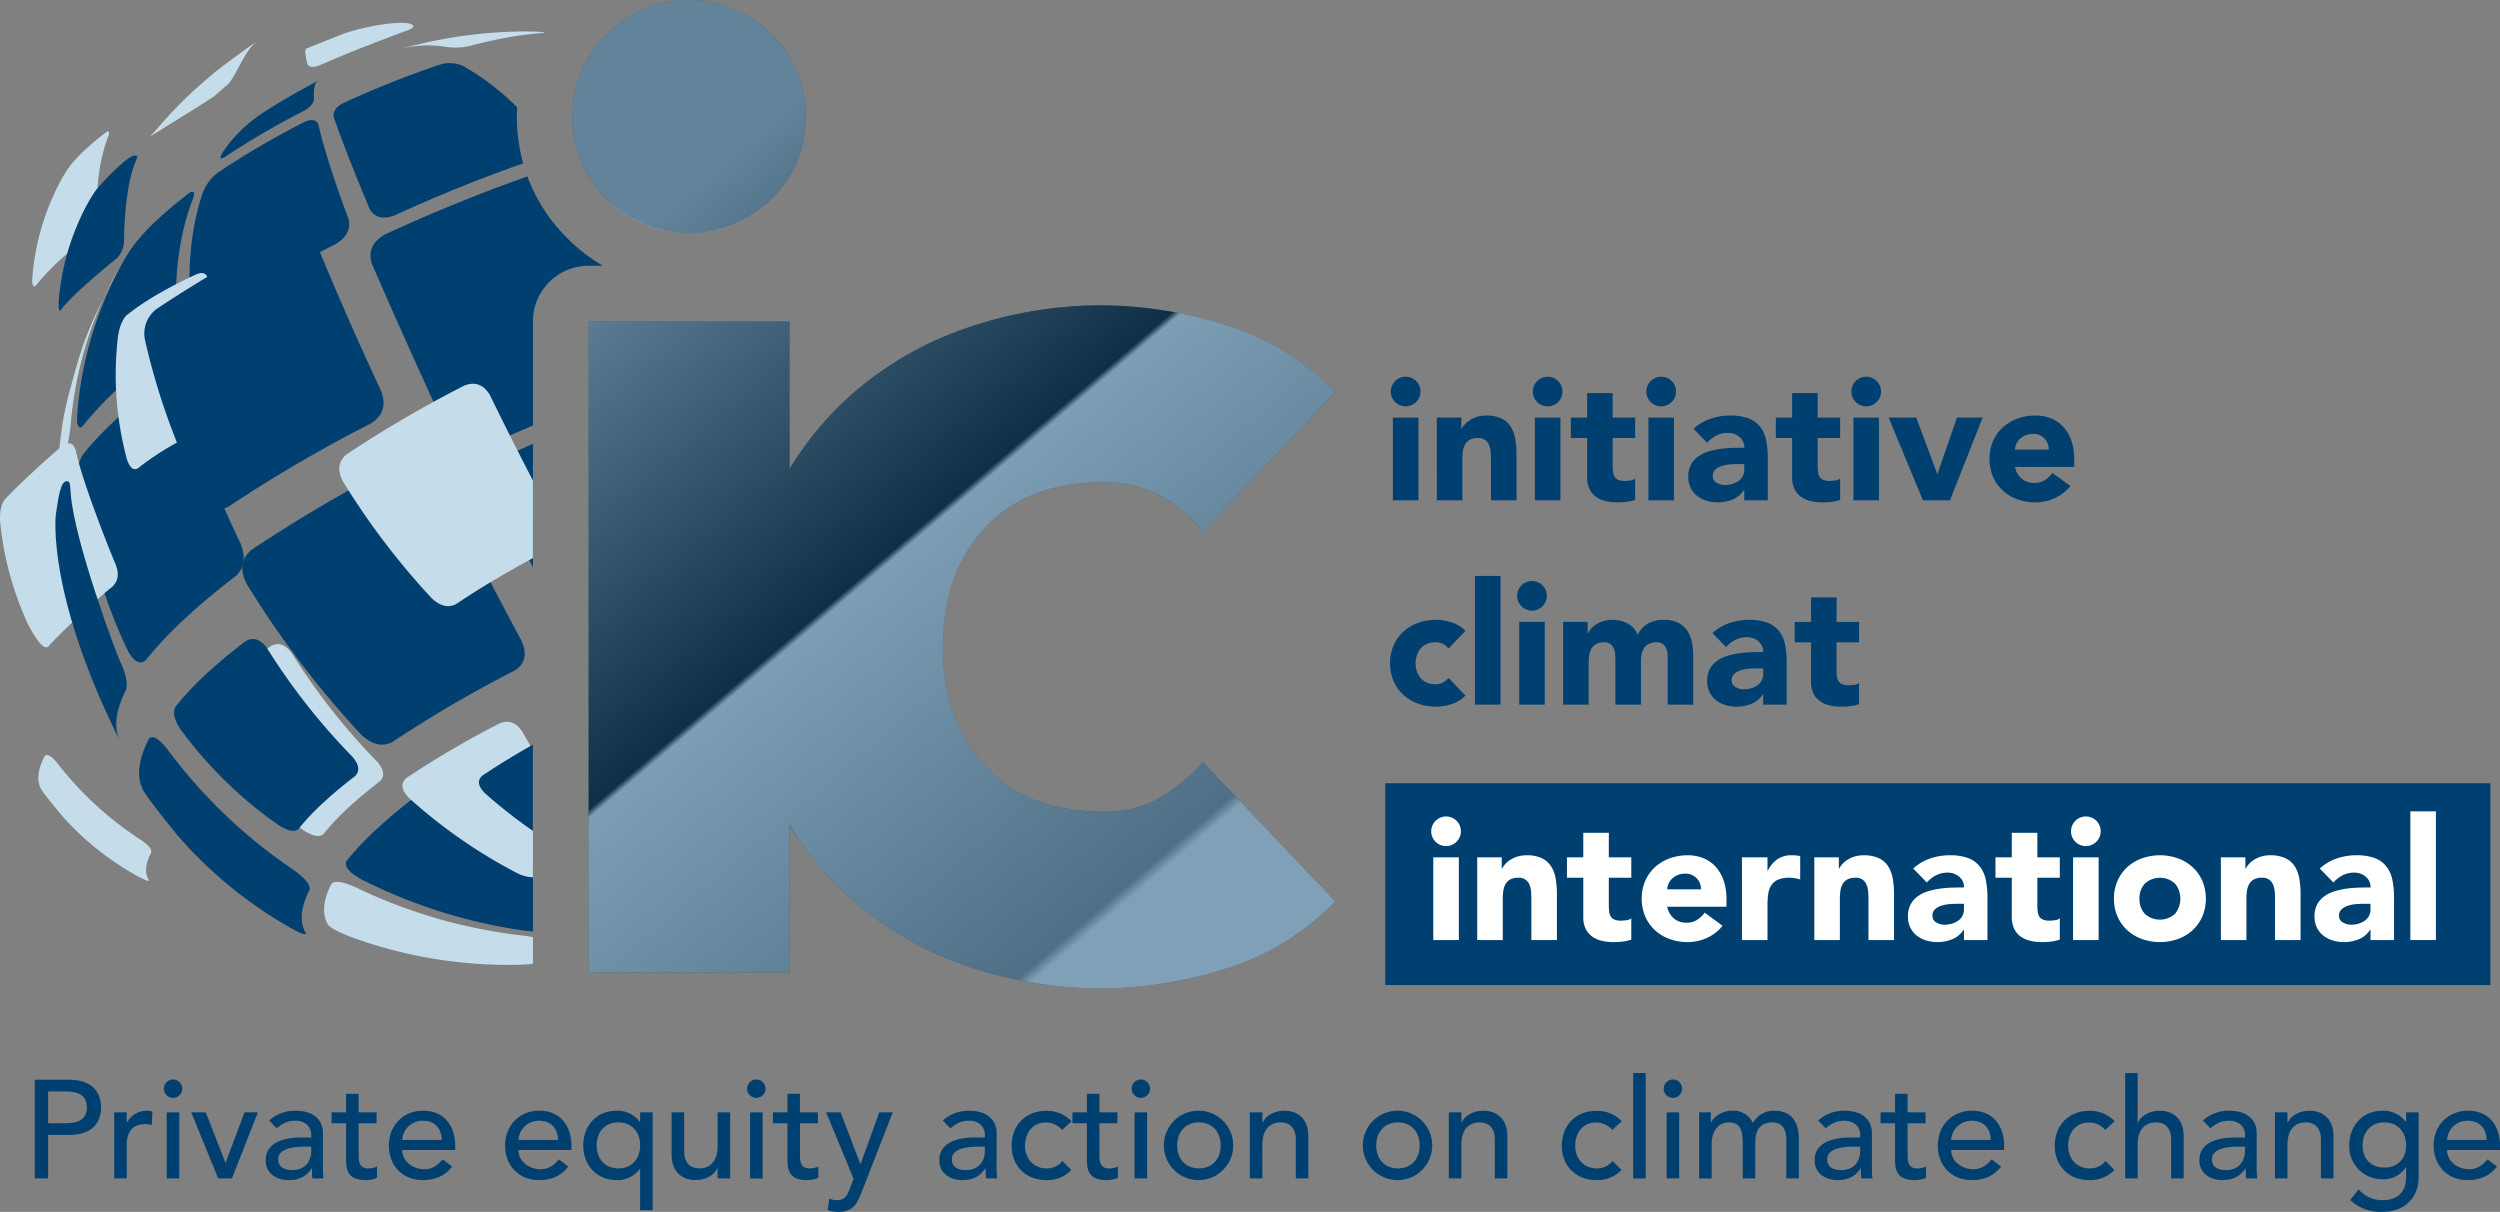<?xml version="1.0" encoding="UTF-8"?> <svg xmlns="http://www.w3.org/2000/svg" xmlns:xlink="http://www.w3.org/1999/xlink" width="305.629mm" height="148.153mm" viewBox="0 0 866.349 419.962"><rect x="0" y="0" width="866.349" height="419.962" fill="#808080" stroke="none"/><defs><style>.a{isolation:isolate;}.b,.d{fill:#c5dcea;}.c,.e{fill:#004070;}.c,.d,.g{mix-blend-mode:multiply;}.f{opacity:0.5;}.h{fill:url(#a);}.i{fill:url(#b);}.j{fill:#fff;}</style><linearGradient id="a" x1="250.903" y1="54.581" x2="621.224" y2="488.891" gradientUnits="userSpaceOnUse"><stop offset="0" stop-color="#c6c6c6"></stop><stop offset="0.248" stop-color="#1d1d1b"></stop><stop offset="0.252" stop-color="#fafafa"></stop><stop offset="0.495" stop-color="#9d9d9c"></stop><stop offset="0.502" stop-color="#fff"></stop></linearGradient><linearGradient id="b" x1="208.848" y1="90.44" x2="579.169" y2="524.75" xlink:href="#a"></linearGradient></defs><g class="a"><path class="b" d="M74.063,33.484c-3.64,2.469-21.909,13.693-22,13.763C60.032,38.2,63.667,34.073,74.61,24.89c7.13-5.6,15.21-11.122,15.21-11.122-5,3.274-6.944,10.651-10.614,15.258Z"></path><path class="c" d="M108.83,34.242c-.125,1.508-1.307,2.887-3.61,4.224A271.584,271.584,0,0,0,78.044,54.34c-.555.332-1.709,1.013-1.65.107a5.451,5.451,0,0,1,.828-1.73A47.165,47.165,0,0,1,89.153,40.464s4.742-3.722,21.161-12.547c-1.242.669-1.741,2.791-1.484,6.325"></path><path class="b" d="M141.926,8.167c2.47.747.847,1.682.284,1.953-.209.1-21.087,7.768-31.137,12.391-2.433.968-3.954.874-4.522-.273-.847-3.265-.991-5.119-.386-5.416.9-.415,7.414-2.978,12.956-5.145,4.327-1.693,17.6-4.681,22.8-3.51"></path><path class="c" d="M61.173,111.333a12.946,12.946,0,0,1-4.3,9.93c-5.532,4.219-10.624,8.443-15.186,12.633a121.6,121.6,0,0,0-13,13.707,3.026,3.026,0,0,1-.924.643c-.854-.726-1.173-1-.994-4.763A128.625,128.625,0,0,1,41.621,92.609,71.212,71.212,0,0,1,46.6,84.594a81.092,81.092,0,0,1,8.717-9.188c3.056-2.808,6.469-5.636,10.176-8.465.941-.622.941-.622,1.65-.375a4.157,4.157,0,0,1-.367,2.539c-4.588,11.953-6.517,26.268-5.6,42.228"></path><path class="d" d="M33.815,75.073A8.514,8.514,0,0,1,30.989,81.6c-3.632,2.77-6.98,5.545-9.978,8.3a79.863,79.863,0,0,0-8.543,9.008,2,2,0,0,1-.607.421c-.56-.477-.772-.654-.654-3.129A84.47,84.47,0,0,1,20.968,62.77,46.114,46.114,0,0,1,24.239,57.5a53.222,53.222,0,0,1,5.727-6.038c2.009-1.846,4.249-3.7,6.686-5.564.619-.407.619-.407,1.085-.246a2.745,2.745,0,0,1-.241,1.671c-3.014,7.854-4.284,17.259-3.681,27.746"></path><path class="c" d="M42.958,83.3a8.507,8.507,0,0,1-2.823,6.525C36.5,92.6,23.548,103.575,21,107.556c-.4.62-.772-.654-.654-3.129A84.525,84.525,0,0,1,30.111,71a46.459,46.459,0,0,1,3.27-5.266c1.487-1.878,10.809-12.076,13.5-11.848,2.726.23-3.36,1.688-3.922,29.418"></path><path class="d" d="M24.517,146.885c-.482,4.747-1.125,7.945-2.014,10.061a24.726,24.726,0,0,0-3.011,9.9l.209-3.515c1.749-16.212,1.816-16.844,4.021-26.4,4.106-14.853,4.441-16.07,8.358-25.643,2.721-5.9,6.578-13.675,9.683-19.389q-.907,1.591-1.786,3.2a132.812,132.812,0,0,0-15.46,51.788"></path><path class="e" d="M120.759,75.867c.844,3.487-.552,6.3-4.265,8.611a444.568,444.568,0,0,0-44.568,26.041c-3.29,1.789-5.2.91-5.832-2.7-1.256-15.713.222-29.707,4.278-41.279a15.945,15.945,0,0,1,5.208-6.8,297.849,297.849,0,0,1,29.867-17.452c2.633-1.147,4.184-.863,4.886.895,1.875,8.1,5.4,19.174,10.426,32.686"></path><path class="c" d="M83.332,188.279c1.923,4.8,1.425,8.385-1.573,11.3-6.131,4.674-11.775,9.362-16.83,14.007a134.782,134.782,0,0,0-14.417,15.193c-1.9,1.667-4.351.6-6.461-3.793-7.359-15.314-15.489-40.481-17.072-57.019-.27-4.664.128-8.25,1.859-10.52,7.511-9.836,23.353-22.8,29.056-27.148,3.07-1.867,5.028-.909,6.162,3.024C67.1,148.5,71.78,164.3,83.332,188.279"></path><path class="d" d="M76.972,139.3c.584,3.643-.332,6.062-2.877,7.621-5.009,2.285-9.678,4.661-13.929,7.1a95.967,95.967,0,0,0-12.44,8.307c-1.586.857-2.861-.34-3.9-3.665q-.667-2.607-1.227-5.261a111.345,111.345,0,0,1-1.661-37.138c.547-3.292,1.516-5.593,2.952-7.034A89.794,89.794,0,0,1,55.457,101.5c3.954-2.263,8.3-4.471,12.954-6.6,2.432-.814,3.643.164,3.815,3.078a156.759,156.759,0,0,0,3.557,36.035q.555,2.647,1.189,5.282"></path><path class="b" d="M40,195.367c1.363,3.4,1.01,5.942-1.115,8.007-4.347,3.314-19.5,17.358-22.153,20.7-1.35,1.181-3.7-1.5-6.924-7.516a110.79,110.79,0,0,1-9.762-35.6c-.192-3.308.242-5.746,1.318-7.461,2.47-3.11,16.56-16.163,20.6-19.246,2.178-1.323,3.565-.643,4.369,2.143C28.487,167.163,39.2,193.757,40,195.367"></path><path class="e" d="M41.485,228.868c2.185,4.612,2.9,7.972,2.172,10.27-3.914,7.613-4.369,13.919-1.556,18.692-26.268-52.163-22.753-79.478-22.753-79.478.771-4.915,1.457-12,4.034-11.6,1.145.178.851,2.042,1.173,4.881,1.489,16.681,15.78,55,16.93,57.237"></path><path class="c" d="M132.154,135.677c1.688,4.768.541,8.369-3.5,11a494.212,494.212,0,0,0-49.406,28.866c-3.82,1.964-6.927.855-9.5-3.391q-1.671-3.407-3.252-6.852a234.558,234.558,0,0,1-16.335-47.885,10.686,10.686,0,0,1,4.05-10.316,458.628,458.628,0,0,1,45.935-26.838c4.1-1.661,7.019-.769,8.921,2.722,5.561,13.677,12.225,29.061,19.9,45.8q1.584,3.447,3.188,6.895"></path><path class="b" d="M130.713,263.972c2.411,2.826,2.711,4.972.959,6.769-3.852,2.942-7.4,5.886-10.581,8.805a84.333,84.333,0,0,0-9.059,9.553c-1.372,1.122-3.59.683-6.786-1.329a145.02,145.02,0,0,1-34.124-33.328c-2.17-3.317-2.706-5.88-1.642-7.836a105.218,105.218,0,0,1,11.173-11.778c3.921-3.6,8.3-7.227,13.051-10.852,2.67-1.54,5.111-.755,7.449,2.408a222.982,222.982,0,0,0,29.56,37.588"></path><path class="e" d="M122.082,262.2c2.411,2.826,2.711,4.972.959,6.769-3.852,2.941-7.4,5.885-10.581,8.805a84.789,84.789,0,0,0-9.059,9.552c-1.372,1.123-3.59.683-6.783-1.329a144.906,144.906,0,0,1-34.124-33.328c-2.17-3.316-2.708-5.88-1.642-7.836a105.166,105.166,0,0,1,11.17-11.778c3.922-3.6,8.3-7.227,13.051-10.851,2.673-1.541,5.111-.756,7.452,2.408A222.855,222.855,0,0,0,122.082,262.2"></path><path class="e" d="M101.959,301.633c3.978,2.887,5.663,5.046,5.3,6.8-3.188,6.193-3.52,11.309-1.165,15.161-.694.252-1.042.38-5.687-2.191a150.028,150.028,0,0,1-38.823-31.823c-3.265-4.077-9.118-11.224-11.435-14.83-3.009-4.682-2.492-11.058,1.435-18.7,1.243-1.425,3.327-.268,6.376,3.546a179.561,179.561,0,0,0,44,42.03"></path><path class="b" d="M48.9,291.108c2.639,1.843,3.756,3.22,3.515,4.342-2.114,3.954-2.336,7.219-.772,9.678-.461.161-.691.244-3.771-1.4a98.766,98.766,0,0,1-25.748-20.313c-2.168-2.6-5.076-6.056-7.094-8.762-.15-.212-.348-.493-.493-.7-1.923-3.03-1.65-7.059.954-11.934.825-.911,2.207-.172,4.227,2.263A117.339,117.339,0,0,0,48.9,291.108"></path><path class="c" d="M180.752,222.114c1.955,4.525,1.232,7.846-2.2,10.153a425.359,425.359,0,0,0-42.651,24.92c-3.461,1.72-6.967.873-10.725-2.585a327.964,327.964,0,0,1-39.7-52.273c-2.443-4.88-1.908-8.732,1.634-11.773A525.534,525.534,0,0,1,139.7,159.829c4.773-1.827,8.47-.453,11.309,4.2,9.831,20.168,19.925,39.838,29.745,58.085"></path><path class="d" d="M184.577,10.929a28.087,28.087,0,0,1,4.184.321c-.136.048-.319.118-.455.171a113.046,113.046,0,0,0-15,2.063c-3.519.7-7.155,1.549-10.87,2.532a22.366,22.366,0,0,1-7.811.238,37.913,37.913,0,0,0-16.292.836l2.172-.6c6.448-1.624,6.834-1.72,10.568-2.467a164.987,164.987,0,0,1,25.67-3.03l2.861-.086q2.487-.043,4.969.022"></path><path class="e" d="M184.685,299.776a213.768,213.768,0,0,1-31.055-21.722c-3.861-2.839-6.968-3.444-9.772-1.891-4.664,3.558-8.961,7.12-12.807,10.656a102.217,102.217,0,0,0-10.97,11.562c-.844,1.864.812,3.926,5.055,6.3a180.656,180.656,0,0,0,56.808,17.845c1.025.114,1.932.19,2.741.237Z"></path><path class="d" d="M184.685,259.965c-1.193-2.076-2.394-4.177-3.609-6.33-2.151-3.174-4.656-4.179-7.659-3.075a324.018,324.018,0,0,0-32.611,19.051c-2.086,1.881-1.762,4.168.994,6.981a178.343,178.343,0,0,0,37.6,26.075,12.586,12.586,0,0,0,5.283,1.353Z"></path><path class="c" d="M184.685,153.778q-4.866,2.132-9.7,4.342c-4.13,2.464-5.3,5.984-3.576,10.757,4.433,9.386,8.877,18.677,13.277,27.77Z"></path><path class="c" d="M184.685,258.045c-6.193,3.483-12.094,7.091-17.546,10.752-1.8,1.626-1.522,3.6.859,6.032a173.163,173.163,0,0,0,16.687,13.108Z"></path><path class="c" d="M184.685,111.391a19.3,19.3,0,0,1,19.3-19.3H208.9a60.834,60.834,0,0,1-12.3-9.523,59.185,59.185,0,0,1-13.845-21.433c-16.374,5.8-33.018,12.587-49.3,20.072-4.414,2.523-5.922,5.853-4.6,10.179,6.6,15.231,14.3,32.461,22.941,51.3q1.78,3.882,3.576,7.768c2.866,4.9,6.777,6.424,11.955,4.664q8.624-3.966,17.354-7.671Z"></path><path class="e" d="M179.115,40.379c0-1.076.031-2.144.085-3.206A88.471,88.471,0,0,0,160.383,22.8a11.5,11.5,0,0,0-7.94-.413A336.749,336.749,0,0,0,119.012,35.7c-2.63,1.412-3.7,2.968-3.353,4.9,2.668,7.72,6.857,18.467,12.386,31.732,1.744,3.054,4.586,3.812,8.687,2.32,14.722-6.769,29.789-12.879,44.57-18.035A60.521,60.521,0,0,1,179.115,40.379Z"></path><path class="d" d="M184.685,166.529c-4.989-9.6-10-19.548-14.935-29.662-2.21-3.622-5.087-4.691-8.8-3.271a409.305,409.305,0,0,0-40.931,23.918c-2.756,2.365-3.174,5.366-1.272,9.164a255.437,255.437,0,0,0,30.9,40.685c2.925,2.692,5.655,3.351,8.35,2.011,8.168-5.485,17.19-10.862,26.689-15.969Z"></path><path class="d" d="M184.685,324.751c-.962-.182-2.206-.374-3.834-.58a179.424,179.424,0,0,1-57.577-16.677c-4.562-2.025-7.235-2.417-8.408-1.232-3.014,5.866-3.33,10.714-1.1,14.357,1.031,1.1,3.774,2.508,8.149,4.185a158.509,158.509,0,0,0,58.139,9.52c2.106-.08,3.577-.195,4.632-.323Z"></path><path class="e" d="M198.414,40.379A38.894,38.894,0,0,1,210.25,11.836a40.336,40.336,0,0,1,57.087,0,38.9,38.9,0,0,1,11.836,28.543,38.9,38.9,0,0,1-11.836,28.544,40.336,40.336,0,0,1-57.087,0A38.9,38.9,0,0,1,198.414,40.379Zm5.57,71.012H273.6V336.959H203.984Z"></path><path class="e" d="M416.8,184.259a39.125,39.125,0,0,0-14.388-12.3,42.315,42.315,0,0,0-19.958-4.873q-26.454,0-41.074,15.78t-14.622,41.309q0,25.529,14.622,41.306t41.074,15.781q11.6,0,19.958-5.1A60.892,60.892,0,0,0,416.8,264.091l45.948,48.269A88.78,88.78,0,0,1,424.458,335.8a144.058,144.058,0,0,1-42,6.731,142.143,142.143,0,0,1-48.965-8.356,117.742,117.742,0,0,1-39.916-23.9,112.028,112.028,0,0,1-26.687-37.361q-9.747-21.81-9.747-48.733t9.747-48.735a112.2,112.2,0,0,1,26.687-37.363,117.883,117.883,0,0,1,39.916-23.9,142.165,142.165,0,0,1,48.965-8.354,144.056,144.056,0,0,1,42,6.73,88.847,88.847,0,0,1,38.291,23.438Z"></path><path class="e" d="M12.041,374.179H24.067c8.741,0,10.963,5.264,10.963,9.562S32.808,393.3,24.067,393.3H16.678v15.067H12.041Zm4.637,15.068h6.085c3.67,0,7.34-.87,7.34-5.506s-3.67-5.506-7.34-5.506H16.678Z"></path><path class="e" d="M39.569,385.479h4.346v3.526h.1a7.734,7.734,0,0,1,6.857-4.105,6.237,6.237,0,0,1,1.932.29l-.193,4.684a8.5,8.5,0,0,0-2.125-.338c-4.25,0-6.568,2.318-6.568,7.341v11.494H39.569Z"></path><path class="e" d="M59.948,374.082a3.188,3.188,0,1,1-3.187,3.188A3.217,3.217,0,0,1,59.948,374.082Zm-2.173,11.4h4.346v22.892H57.775Z"></path><path class="e" d="M66.274,385.479H71.3l6.858,17.532,6.568-17.532h4.636l-8.982,22.892H75.6Z"></path><path class="e" d="M93.27,388.28a13.507,13.507,0,0,1,9.079-3.38c6.762,0,9.562,3.67,9.562,7.63v11.688a35.234,35.234,0,0,0,.194,4.153h-3.864q-.144-1.738-.145-3.477H108c-1.932,2.946-4.54,4.056-8.017,4.056-4.25,0-7.92-2.414-7.92-6.857,0-5.892,5.65-7.92,12.6-7.92h3.188v-.966c0-2.366-1.738-4.83-5.457-4.83-3.333,0-4.927,1.4-6.52,2.608Zm12.267,9.08c-4.105,0-9.128.724-9.128,4.395,0,2.607,1.932,3.719,4.926,3.719,4.829,0,6.52-3.575,6.52-6.665V397.36Z"></path><path class="e" d="M130.505,389.247h-6.23V399.63c0,2.559,0,5.264,3.284,5.264a6.176,6.176,0,0,0,3.091-.676v3.96a9.88,9.88,0,0,1-3.912.772c-6.713,0-6.81-4.1-6.81-7.775V389.247h-5.022v-3.768h5.022v-6.422h4.347v6.422h6.23Z"></path><path class="e" d="M139.39,398.52c0,4.007,3.719,6.664,7.727,6.664,2.656,0,4.588-1.353,6.278-3.429l3.284,2.511c-2.415,3.139-5.747,4.684-10.142,4.684-7.244,0-11.783-5.215-11.783-12.024,0-6.859,4.974-12.026,11.832-12.026,8.065,0,11.156,6.182,11.156,12.074v1.546Zm13.716-3.478c-.1-3.815-2.222-6.665-6.617-6.665a7.063,7.063,0,0,0-7.1,6.665Z"></path><path class="e" d="M179.667,398.52c0,4.007,3.719,6.664,7.727,6.664,2.656,0,4.588-1.353,6.278-3.429l3.284,2.511c-2.415,3.139-5.747,4.684-10.142,4.684-7.244,0-11.783-5.215-11.783-12.024,0-6.859,4.974-12.026,11.832-12.026,8.065,0,11.156,6.182,11.156,12.074v1.546Zm13.716-3.478c-.1-3.815-2.222-6.665-6.617-6.665a7.063,7.063,0,0,0-7.1,6.665Z"></path><path class="e" d="M226.174,419.382h-4.347v-14.3h-.1a9.577,9.577,0,0,1-7.968,3.863c-7.051,0-11.639-5.167-11.639-12.024,0-6.762,4.54-12.026,11.639-12.026a9.774,9.774,0,0,1,7.968,3.864h.1v-3.285h4.347ZM206.76,396.926c0,4.636,2.9,7.968,7.533,7.968s7.534-3.332,7.534-7.968-2.9-7.969-7.534-7.969S206.76,392.289,206.76,396.926Z"></path><path class="e" d="M253.024,408.371h-4.346v-3.525h-.1c-1.11,2.415-4.008,4.1-7.534,4.1-4.443,0-8.306-2.655-8.306-8.741v-14.73h4.346V399c0,4.3,2.463,5.892,5.216,5.892,3.622,0,6.375-2.318,6.375-7.63V385.479h4.346Z"></path><path class="e" d="M262.1,374.082a3.188,3.188,0,1,1-3.187,3.188A3.216,3.216,0,0,1,262.1,374.082Zm-2.173,11.4h4.347v22.892h-4.347Z"></path><path class="e" d="M283.448,389.247h-6.23V399.63c0,2.559,0,5.264,3.284,5.264a6.176,6.176,0,0,0,3.091-.676v3.96a9.874,9.874,0,0,1-3.912.772c-6.712,0-6.809-4.1-6.809-7.775V389.247h-5.023v-3.768h5.023v-6.422h4.346v6.422h6.23Z"></path><path class="e" d="M286.3,385.479h5.022l6.81,17.87h.1l6.472-17.87h4.685L298.515,413.3c-1.545,3.96-3.043,6.665-7.824,6.665a10.484,10.484,0,0,1-3.863-.628l.531-3.96a6.988,6.988,0,0,0,2.608.531c2.753,0,3.574-1.5,4.443-3.767l1.4-3.622Z"></path><path class="e" d="M326.719,388.28a13.5,13.5,0,0,1,9.079-3.38c6.76,0,9.562,3.67,9.562,7.63v11.688a35.253,35.253,0,0,0,.193,4.153h-3.864q-.144-1.738-.144-3.477h-.1c-1.932,2.946-4.54,4.056-8.017,4.056-4.25,0-7.92-2.414-7.92-6.857,0-5.892,5.65-7.92,12.6-7.92H341.3v-.966c0-2.366-1.74-4.83-5.458-4.83-3.333,0-4.926,1.4-6.52,2.608Zm12.266,9.08c-4.105,0-9.128.724-9.128,4.395,0,2.607,1.932,3.719,4.926,3.719,4.83,0,6.521-3.575,6.521-6.665V397.36Z"></path><path class="e" d="M368.057,391.564a7.275,7.275,0,0,0-5.7-2.559c-4.732,0-7.147,3.815-7.147,8.113s2.9,7.776,7.388,7.776a6.789,6.789,0,0,0,5.554-2.56l3.091,3.091a11.265,11.265,0,0,1-8.692,3.525c-7.051,0-11.978-4.877-11.978-11.928s4.83-12.074,11.978-12.074a11.734,11.734,0,0,1,8.789,3.622Z"></path><path class="e" d="M387.23,389.247H381V399.63c0,2.559,0,5.264,3.284,5.264a6.171,6.171,0,0,0,3.091-.676v3.96a9.872,9.872,0,0,1-3.911.772c-6.713,0-6.81-4.1-6.81-7.775V389.247h-5.022v-3.768h5.022v-6.422H381v6.422h6.23Z"></path><path class="e" d="M395.343,374.082a3.188,3.188,0,1,1-3.188,3.188A3.215,3.215,0,0,1,395.343,374.082Zm-2.173,11.4h4.346v22.892H393.17Z"></path><path class="e" d="M415.481,384.9a12.026,12.026,0,1,1-12.171,12.026A12.028,12.028,0,0,1,415.481,384.9Zm0,19.994c4.636,0,7.533-3.332,7.533-7.968s-2.9-7.969-7.533-7.969-7.534,3.332-7.534,7.969S410.845,404.894,415.481,404.894Z"></path><path class="e" d="M433.108,385.479h4.347v3.526h.1c1.111-2.414,4.008-4.105,7.534-4.105,4.443,0,8.306,2.657,8.306,8.742v14.729h-4.346V394.849c0-4.3-2.463-5.892-5.216-5.892-3.622,0-6.374,2.318-6.374,7.63v11.784h-4.347Z"></path><path class="e" d="M484.445,384.9a12.026,12.026,0,1,1-12.171,12.026A12.028,12.028,0,0,1,484.445,384.9Zm0,19.994c4.636,0,7.533-3.332,7.533-7.968s-2.9-7.969-7.533-7.969-7.534,3.332-7.534,7.969S479.808,404.894,484.445,404.894Z"></path><path class="e" d="M502.072,385.479h4.347v3.526h.1c1.111-2.414,4.008-4.105,7.534-4.105,4.443,0,8.306,2.657,8.306,8.742v14.729h-4.346V394.849c0-4.3-2.463-5.892-5.216-5.892-3.622,0-6.374,2.318-6.374,7.63v11.784h-4.347Z"></path><path class="e" d="M558.721,391.564a7.279,7.279,0,0,0-5.7-2.559c-4.732,0-7.147,3.815-7.147,8.113s2.9,7.776,7.388,7.776a6.787,6.787,0,0,0,5.554-2.56l3.091,3.091a11.265,11.265,0,0,1-8.692,3.525c-7.051,0-11.978-4.877-11.978-11.928s4.83-12.074,11.978-12.074a11.734,11.734,0,0,1,8.789,3.622Z"></path><path class="e" d="M565.965,371.86h4.346v36.511h-4.346Z"></path><path class="e" d="M579.727,374.082a3.188,3.188,0,1,1-3.187,3.188A3.216,3.216,0,0,1,579.727,374.082Zm-2.173,11.4H581.9v22.892h-4.347Z"></path><path class="e" d="M588.806,385.479h4.057v3.575h.1c.434-1.353,3.235-4.154,7.341-4.154a7.425,7.425,0,0,1,7.147,4.25,8.272,8.272,0,0,1,7.244-4.25c7.051,0,8.693,5.023,8.693,10.142v13.329h-4.347v-12.75c0-3.476-.724-6.664-4.926-6.664s-5.844,2.85-5.844,6.906v12.508h-4.345V396.4c0-4.347-.628-7.438-4.83-7.438-3.139,0-5.94,2.366-5.94,7.534v11.88h-4.347Z"></path><path class="e" d="M630.049,388.28a13.5,13.5,0,0,1,9.079-3.38c6.76,0,9.562,3.67,9.562,7.63v11.688a35.253,35.253,0,0,0,.193,4.153h-3.864q-.144-1.738-.144-3.477h-.1c-1.932,2.946-4.54,4.056-8.016,4.056-4.25,0-7.921-2.414-7.921-6.857,0-5.892,5.65-7.92,12.605-7.92h3.188v-.966c0-2.366-1.74-4.83-5.458-4.83-3.332,0-4.926,1.4-6.52,2.608Zm12.266,9.08c-4.105,0-9.128.724-9.128,4.395,0,2.607,1.932,3.719,4.926,3.719,4.83,0,6.521-3.575,6.521-6.665V397.36Z"></path><path class="e" d="M667.283,389.247h-6.23V399.63c0,2.559,0,5.264,3.284,5.264a6.176,6.176,0,0,0,3.091-.676v3.96a9.874,9.874,0,0,1-3.912.772c-6.712,0-6.809-4.1-6.809-7.775V389.247h-5.023v-3.768h5.023v-6.422h4.346v6.422h6.23Z"></path><path class="e" d="M676.169,398.52c0,4.007,3.718,6.664,7.726,6.664,2.657,0,4.588-1.353,6.279-3.429l3.284,2.511c-2.415,3.139-5.747,4.684-10.142,4.684-7.244,0-11.784-5.215-11.784-12.024,0-6.859,4.975-12.026,11.832-12.026,8.065,0,11.156,6.182,11.156,12.074v1.546Zm13.715-3.478c-.1-3.815-2.222-6.665-6.617-6.665a7.063,7.063,0,0,0-7.1,6.665Z"></path><path class="e" d="M729.533,391.564a7.277,7.277,0,0,0-5.7-2.559c-4.733,0-7.148,3.815-7.148,8.113s2.9,7.776,7.389,7.776a6.79,6.79,0,0,0,5.554-2.56l3.091,3.091a11.267,11.267,0,0,1-8.693,3.525c-7.051,0-11.977-4.877-11.977-11.928s4.83-12.074,11.977-12.074a11.733,11.733,0,0,1,8.789,3.622Z"></path><path class="e" d="M736.439,371.86h4.347v17.145h.1c1.11-2.414,4.007-4.105,7.533-4.105,4.443,0,8.306,2.657,8.306,8.742v14.729h-4.346V394.849c0-4.3-2.463-5.892-5.216-5.892-3.622,0-6.374,2.318-6.374,7.63v11.784h-4.347Z"></path><path class="e" d="M763.387,388.28a13.508,13.508,0,0,1,9.08-3.38c6.76,0,9.562,3.67,9.562,7.63v11.688a35.489,35.489,0,0,0,.192,4.153h-3.863q-.144-1.738-.144-3.477h-.1c-1.932,2.946-4.54,4.056-8.017,4.056-4.25,0-7.921-2.414-7.921-6.857,0-5.892,5.651-7.92,12.606-7.92h3.187v-.966c0-2.366-1.739-4.83-5.458-4.83-3.332,0-4.925,1.4-6.519,2.608Zm12.267,9.08c-4.105,0-9.128.724-9.128,4.395,0,2.607,1.932,3.719,4.926,3.719,4.83,0,6.52-3.575,6.52-6.665V397.36Z"></path><path class="e" d="M788.355,385.479H792.7v3.526h.1c1.11-2.414,4.007-4.105,7.533-4.105,4.443,0,8.306,2.657,8.306,8.742v14.729h-4.346V394.849c0-4.3-2.463-5.892-5.216-5.892-3.622,0-6.374,2.318-6.374,7.63v11.784h-4.347Z"></path><path class="e" d="M838.146,408.178c0,6.906-5.022,11.784-12.508,11.784a15.459,15.459,0,0,1-11.2-4.106l2.946-3.669a10.662,10.662,0,0,0,8.162,3.718c6.471,0,8.258-4.056,8.258-7.921V404.6h-.145a9.015,9.015,0,0,1-7.92,4.057A11.372,11.372,0,0,1,814.1,396.926c0-6.762,4.54-12.026,11.639-12.026a9.773,9.773,0,0,1,7.968,3.864h.1v-3.285h4.346Zm-19.414-11.252c0,4.636,2.9,7.678,7.534,7.678s7.534-3.042,7.534-7.678-2.9-7.969-7.534-7.969S818.732,392.289,818.732,396.926Z"></path><path class="e" d="M848,398.52c0,4.007,3.719,6.664,7.726,6.664,2.657,0,4.588-1.353,6.279-3.429l3.284,2.511c-2.415,3.139-5.747,4.684-10.142,4.684-7.244,0-11.784-5.215-11.784-12.024,0-6.859,4.975-12.026,11.832-12.026,8.066,0,11.156,6.182,11.156,12.074v1.546Zm13.715-3.478c-.1-3.815-2.222-6.665-6.617-6.665a7.063,7.063,0,0,0-7.1,6.665Z"></path><path class="e" d="M481.985,135.684a5.135,5.135,0,1,1,1.5,3.629A4.943,4.943,0,0,1,481.985,135.684Zm.708,9.027h8.85v28.674h-8.85Z"></path><path class="e" d="M497.915,144.711h8.5V148.6h.118a7.163,7.163,0,0,1,1.18-1.652,8.635,8.635,0,0,1,1.829-1.475,10.508,10.508,0,0,1,2.419-1.062,10.132,10.132,0,0,1,2.95-.413,12.194,12.194,0,0,1,5.428,1.033,7.867,7.867,0,0,1,3.216,2.861,11.589,11.589,0,0,1,1.563,4.307,32.859,32.859,0,0,1,.413,5.369v15.812h-8.85V159.343q0-1.239-.088-2.566a8.135,8.135,0,0,0-.532-2.449,3.806,3.806,0,0,0-3.982-2.537,5.46,5.46,0,0,0-2.773.62,4.228,4.228,0,0,0-1.623,1.652,6.743,6.743,0,0,0-.737,2.33,20.087,20.087,0,0,0-.178,2.714v14.278h-8.849Z"></path><path class="e" d="M531.19,135.684a5.135,5.135,0,1,1,1.5,3.629A4.943,4.943,0,0,1,531.19,135.684Zm.708,9.027h8.85v28.674H531.9Z"></path><path class="e" d="M566.649,151.791h-7.788v9.558a17.721,17.721,0,0,0,.118,2.154,4.315,4.315,0,0,0,.531,1.681,2.684,2.684,0,0,0,1.268,1.092,5.622,5.622,0,0,0,2.272.383,15.343,15.343,0,0,0,1.858-.147,3.145,3.145,0,0,0,1.741-.679v7.375a13.4,13.4,0,0,1-3.068.708,28.316,28.316,0,0,1-3.127.177,17,17,0,0,1-4.13-.472,9.4,9.4,0,0,1-3.3-1.5,7.051,7.051,0,0,1-2.213-2.685,9.172,9.172,0,0,1-.8-4.012V151.791h-5.665v-7.08h5.665v-8.5h8.85v8.5h7.788Z"></path><path class="e" d="M570.543,135.684a5.135,5.135,0,1,1,1.5,3.629A4.943,4.943,0,0,1,570.543,135.684Zm.708,9.027H580.1v28.674h-8.849Z"></path><path class="e" d="M604.468,169.786h-.119a8.323,8.323,0,0,1-3.923,3.3,13.483,13.483,0,0,1-5.163,1,13.331,13.331,0,0,1-3.864-.56,9.736,9.736,0,0,1-3.274-1.682,8.08,8.08,0,0,1-2.242-2.773,8.446,8.446,0,0,1-.827-3.835,8.79,8.79,0,0,1,.915-4.189,8.182,8.182,0,0,1,2.478-2.832,12.323,12.323,0,0,1,3.569-1.74,26.193,26.193,0,0,1,4.16-.915,40.048,40.048,0,0,1,4.307-.354q2.154-.058,3.983-.059a4.6,4.6,0,0,0-1.682-3.746,6.065,6.065,0,0,0-3.982-1.387,8.654,8.654,0,0,0-3.983.915,10.893,10.893,0,0,0-3.216,2.507l-4.719-4.838a16.236,16.236,0,0,1,5.782-3.451A20.658,20.658,0,0,1,599.512,144a17.894,17.894,0,0,1,6.4.974,9.312,9.312,0,0,1,4.012,2.861,11.032,11.032,0,0,1,2.094,4.632,30.421,30.421,0,0,1,.59,6.342v14.573h-8.141Zm-2.183-8.968q-1,0-2.508.089a12.711,12.711,0,0,0-2.891.5,6.456,6.456,0,0,0-2.36,1.239,2.856,2.856,0,0,0-.973,2.3,2.531,2.531,0,0,0,1.357,2.36,5.666,5.666,0,0,0,2.832.767,8.887,8.887,0,0,0,2.507-.354,7.479,7.479,0,0,0,2.153-1,4.847,4.847,0,0,0,1.5-1.652,4.765,4.765,0,0,0,.561-2.36v-1.888Z"></path><path class="e" d="M637.684,151.791H629.9v9.558a17.721,17.721,0,0,0,.118,2.154,4.332,4.332,0,0,0,.531,1.681,2.684,2.684,0,0,0,1.268,1.092,5.625,5.625,0,0,0,2.272.383,15.328,15.328,0,0,0,1.858-.147,3.145,3.145,0,0,0,1.741-.679v7.375a13.386,13.386,0,0,1-3.068.708,28.3,28.3,0,0,1-3.127.177,17,17,0,0,1-4.13-.472,9.4,9.4,0,0,1-3.3-1.5,7.039,7.039,0,0,1-2.212-2.685,9.157,9.157,0,0,1-.8-4.012V151.791h-5.664v-7.08h5.664v-8.5h8.85v8.5h7.788Z"></path><path class="e" d="M641.578,135.684a5.135,5.135,0,1,1,1.5,3.629A4.943,4.943,0,0,1,641.578,135.684Zm.708,9.027h8.85v28.674h-8.85Z"></path><path class="e" d="M654.5,144.711h9.557l7.257,19.47h.118l6.727-19.47h8.908l-11.327,28.674h-9.382Z"></path><path class="e" d="M717.451,168.429a14.109,14.109,0,0,1-5.368,4.189,16.094,16.094,0,0,1-6.727,1.475,18.069,18.069,0,0,1-6.224-1.062,14.983,14.983,0,0,1-5.075-3.038,14.244,14.244,0,0,1-3.391-4.75,16.107,16.107,0,0,1,0-12.39,14.274,14.274,0,0,1,3.391-4.75,15.015,15.015,0,0,1,5.075-3.038A18.069,18.069,0,0,1,705.356,144a14.156,14.156,0,0,1,5.575,1.062,11.622,11.622,0,0,1,4.248,3.038,13.843,13.843,0,0,1,2.685,4.75,19.164,19.164,0,0,1,.944,6.195v2.773H698.276a7.009,7.009,0,0,0,2.3,4.042,6.51,6.51,0,0,0,4.366,1.5,6.65,6.65,0,0,0,3.688-.973,9.908,9.908,0,0,0,2.626-2.508ZM709.959,155.8a5.129,5.129,0,0,0-1.476-3.835,5.247,5.247,0,0,0-3.953-1.593,6.658,6.658,0,0,0-2.6.472,6.535,6.535,0,0,0-1.918,1.21,5.317,5.317,0,0,0-1.238,1.711,5.624,5.624,0,0,0-.5,2.035Z"></path><path class="e" d="M501.986,224.774a4.969,4.969,0,0,0-1.829-1.563,5.38,5.38,0,0,0-2.537-.62A6.768,6.768,0,0,0,492.4,224.6a8.349,8.349,0,0,0,0,10.5,6.767,6.767,0,0,0,5.222,2,4.763,4.763,0,0,0,2.537-.649,7.711,7.711,0,0,0,1.829-1.534l5.841,6.137a11.289,11.289,0,0,1-4.867,2.979,18.35,18.35,0,0,1-5.34.856,18.079,18.079,0,0,1-6.225-1.063,14.988,14.988,0,0,1-5.074-3.038,14.25,14.25,0,0,1-3.392-4.75,16.107,16.107,0,0,1,0-12.39,14.291,14.291,0,0,1,3.392-4.75,15.021,15.021,0,0,1,5.074-3.038,18.078,18.078,0,0,1,6.225-1.061,18.314,18.314,0,0,1,5.34.855,11.291,11.291,0,0,1,4.867,2.98Z"></path><path class="e" d="M511.131,199.581h8.849v44.605h-8.849Z"></path><path class="e" d="M525.762,206.484a5.135,5.135,0,1,1,1.5,3.629A4.946,4.946,0,0,1,525.762,206.484Zm.709,9.028h8.849v28.674h-8.849Z"></path><path class="e" d="M541.692,215.512h8.5v3.893h.118a7.163,7.163,0,0,1,1.18-1.652,8.635,8.635,0,0,1,1.829-1.475,10.508,10.508,0,0,1,2.419-1.062,10.1,10.1,0,0,1,2.95-.412,11.2,11.2,0,0,1,5.34,1.238,7.846,7.846,0,0,1,3.51,3.9,9.569,9.569,0,0,1,3.717-3.954,11.178,11.178,0,0,1,5.369-1.179,10.972,10.972,0,0,1,4.868.972,7.985,7.985,0,0,1,3.127,2.656,11.193,11.193,0,0,1,1.651,3.953,22.559,22.559,0,0,1,.5,4.867v16.934h-8.85v-16.7a6.65,6.65,0,0,0-.856-3.451,3.232,3.232,0,0,0-3.038-1.446,5.85,5.85,0,0,0-2.566.5,4.246,4.246,0,0,0-1.653,1.386,5.752,5.752,0,0,0-.884,2.065,11.271,11.271,0,0,0-.266,2.478v15.164H559.8V229.022q0-.765-.059-1.887a7.531,7.531,0,0,0-.413-2.124,4.056,4.056,0,0,0-1.151-1.712,3.4,3.4,0,0,0-2.33-.708,5.462,5.462,0,0,0-2.773.62,4.219,4.219,0,0,0-1.622,1.652,6.75,6.75,0,0,0-.737,2.33,19.926,19.926,0,0,0-.178,2.714v14.279h-8.85Z"></path><path class="e" d="M611.017,240.586H610.9a8.328,8.328,0,0,1-3.924,3.3,13.493,13.493,0,0,1-5.162,1,13.327,13.327,0,0,1-3.864-.561,9.736,9.736,0,0,1-3.274-1.682,8.1,8.1,0,0,1-2.243-2.773,8.462,8.462,0,0,1-.826-3.835,8.793,8.793,0,0,1,.915-4.189A8.182,8.182,0,0,1,595,229.022a12.272,12.272,0,0,1,3.569-1.74,26.1,26.1,0,0,1,4.159-.915,39.809,39.809,0,0,1,4.308-.353q2.154-.059,3.982-.06a4.6,4.6,0,0,0-1.681-3.746,6.068,6.068,0,0,0-3.983-1.387,8.664,8.664,0,0,0-3.982.914,10.917,10.917,0,0,0-3.216,2.508l-4.72-4.838a16.241,16.241,0,0,1,5.783-3.451,20.655,20.655,0,0,1,6.843-1.15,17.922,17.922,0,0,1,6.4.972,9.312,9.312,0,0,1,4.011,2.863,11.011,11.011,0,0,1,2.095,4.631,30.421,30.421,0,0,1,.59,6.342v14.574h-8.142Zm-2.182-8.968q-1.005,0-2.508.089a12.785,12.785,0,0,0-2.892.5,6.436,6.436,0,0,0-2.359,1.239,2.858,2.858,0,0,0-.974,2.3,2.528,2.528,0,0,0,1.358,2.36,5.663,5.663,0,0,0,2.832.767,8.887,8.887,0,0,0,2.507-.354,7.5,7.5,0,0,0,2.153-1,4.86,4.86,0,0,0,1.5-1.653,4.765,4.765,0,0,0,.56-2.36v-1.888Z"></path><path class="e" d="M644.234,222.591h-7.788v9.558a17.721,17.721,0,0,0,.118,2.154,4.309,4.309,0,0,0,.531,1.681,2.684,2.684,0,0,0,1.268,1.092,5.622,5.622,0,0,0,2.272.383,15.343,15.343,0,0,0,1.858-.147,3.152,3.152,0,0,0,1.741-.678v7.375a13.4,13.4,0,0,1-3.068.707,28.32,28.32,0,0,1-3.127.178,17.043,17.043,0,0,1-4.13-.473,9.4,9.4,0,0,1-3.3-1.5,7.051,7.051,0,0,1-2.213-2.685,9.17,9.17,0,0,1-.8-4.011v-13.63h-5.665v-7.079H627.6v-8.5h8.85v8.5h7.788Z"></path><g class="f"><g class="g"><path class="h" d="M238.793,80.759a38.9,38.9,0,0,0,28.544-11.836,38.9,38.9,0,0,0,11.836-28.544,38.9,38.9,0,0,0-11.836-28.543,40.336,40.336,0,0,0-57.087,0,38.894,38.894,0,0,0-11.836,28.543A38.9,38.9,0,0,0,210.25,68.923,38.9,38.9,0,0,0,238.793,80.759Z"></path><path class="i" d="M402.413,276.158q-8.355,5.113-19.958,5.1-26.454,0-41.074-15.781t-14.622-41.306q0-25.521,14.622-41.309,14.619-15.772,41.074-15.78a42.315,42.315,0,0,1,19.958,4.873,39.125,39.125,0,0,1,14.388,12.3l45.948-48.269a88.847,88.847,0,0,0-38.291-23.438,144.056,144.056,0,0,0-42-6.73,142.165,142.165,0,0,0-48.965,8.354,117.883,117.883,0,0,0-39.916,23.9A110.254,110.254,0,0,0,273.6,162.62V111.391H203.984V336.959H273.6V285.735a110.012,110.012,0,0,0,19.971,24.535,117.742,117.742,0,0,0,39.916,23.9,142.143,142.143,0,0,0,48.965,8.356,144.058,144.058,0,0,0,42-6.731,88.78,88.78,0,0,0,38.291-23.438L416.8,264.091A60.892,60.892,0,0,1,402.413,276.158Z"></path></g></g><rect class="e" x="480.048" y="271.427" width="382.978" height="69.941"></rect><path class="j" d="M495.985,288.069a5.137,5.137,0,1,1,1.5,3.629A4.943,4.943,0,0,1,495.985,288.069Zm.708,9.028h8.85V325.77h-8.85Z"></path><path class="j" d="M511.915,297.1h8.5v3.894h.118a7.142,7.142,0,0,1,1.18-1.652,8.608,8.608,0,0,1,1.829-1.476,10.507,10.507,0,0,1,2.419-1.061,10.1,10.1,0,0,1,2.95-.413,12.2,12.2,0,0,1,5.428,1.032,7.863,7.863,0,0,1,3.216,2.862,11.576,11.576,0,0,1,1.563,4.307,32.859,32.859,0,0,1,.413,5.369V325.77h-8.85V311.728q0-1.239-.088-2.566a8.122,8.122,0,0,0-.532-2.448,3.806,3.806,0,0,0-3.982-2.537,5.46,5.46,0,0,0-2.773.619,4.235,4.235,0,0,0-1.623,1.652,6.757,6.757,0,0,0-.737,2.33,20.113,20.113,0,0,0-.178,2.715V325.77h-8.849Z"></path><path class="j" d="M565.309,304.177h-7.788v9.557a17.738,17.738,0,0,0,.118,2.155,4.327,4.327,0,0,0,.531,1.68,2.673,2.673,0,0,0,1.268,1.092,5.606,5.606,0,0,0,2.272.384,15.159,15.159,0,0,0,1.858-.148,3.145,3.145,0,0,0,1.741-.678v7.375a13.439,13.439,0,0,1-3.068.708,28.3,28.3,0,0,1-3.127.176,17.046,17.046,0,0,1-4.13-.471,9.421,9.421,0,0,1-3.3-1.5,7.039,7.039,0,0,1-2.212-2.685,9.156,9.156,0,0,1-.8-4.011V304.177h-5.664V297.1h5.664v-8.5h8.85v8.5h7.788Z"></path><path class="j" d="M596.932,320.814a14.121,14.121,0,0,1-5.368,4.19,16.107,16.107,0,0,1-6.726,1.474,18.074,18.074,0,0,1-6.225-1.061,14.981,14.981,0,0,1-5.074-3.039,14.228,14.228,0,0,1-3.392-4.749,16.11,16.11,0,0,1,0-12.391,14.269,14.269,0,0,1,3.392-4.749,15,15,0,0,1,5.074-3.038,18.074,18.074,0,0,1,6.225-1.062,14.159,14.159,0,0,1,5.575,1.062,11.61,11.61,0,0,1,4.248,3.038,13.864,13.864,0,0,1,2.685,4.749,19.193,19.193,0,0,1,.944,6.2v2.773H577.758a7.008,7.008,0,0,0,2.3,4.041,6.512,6.512,0,0,0,4.367,1.5,6.638,6.638,0,0,0,3.687-.974,9.908,9.908,0,0,0,2.626-2.508Zm-7.492-12.626a5.133,5.133,0,0,0-1.475-3.835,5.251,5.251,0,0,0-3.953-1.592,6.655,6.655,0,0,0-2.6.471,6.542,6.542,0,0,0-1.918,1.21,5.313,5.313,0,0,0-1.238,1.711,5.629,5.629,0,0,0-.5,2.035Z"></path><path class="j" d="M603.658,297.1h8.85v4.6h.118a10.888,10.888,0,0,1,3.363-3.983,8.5,8.5,0,0,1,4.9-1.327c.509,0,1.021.02,1.533.058a7.59,7.59,0,0,1,1.416.237v8.083a13.4,13.4,0,0,0-1.859-.443,12.2,12.2,0,0,0-1.917-.147,9.4,9.4,0,0,0-4.012.708,5.321,5.321,0,0,0-2.272,1.976,7.532,7.532,0,0,0-1.032,3.038,29.671,29.671,0,0,0-.236,3.895V325.77h-8.85Z"></path><path class="j" d="M628.732,297.1h8.5v3.894h.118a7.142,7.142,0,0,1,1.18-1.652,8.608,8.608,0,0,1,1.829-1.476,10.507,10.507,0,0,1,2.419-1.061,10.1,10.1,0,0,1,2.95-.413,12.192,12.192,0,0,1,5.428,1.032,7.863,7.863,0,0,1,3.216,2.862,11.559,11.559,0,0,1,1.563,4.307,32.744,32.744,0,0,1,.414,5.369V325.77h-8.851V311.728q0-1.239-.088-2.566a8.122,8.122,0,0,0-.531-2.448,3.809,3.809,0,0,0-3.983-2.537,5.463,5.463,0,0,0-2.773.619,4.226,4.226,0,0,0-1.622,1.652,6.757,6.757,0,0,0-.737,2.33,19.951,19.951,0,0,0-.178,2.715V325.77h-8.85Z"></path><path class="j" d="M680.593,322.172h-.119a8.323,8.323,0,0,1-3.923,3.3,13.482,13.482,0,0,1-5.163,1,13.3,13.3,0,0,1-3.864-.56,9.717,9.717,0,0,1-3.274-1.682,8.076,8.076,0,0,1-2.242-2.772,8.452,8.452,0,0,1-.827-3.835,8.8,8.8,0,0,1,.915-4.19,8.191,8.191,0,0,1,2.478-2.832,12.323,12.323,0,0,1,3.569-1.74,26.082,26.082,0,0,1,4.16-.914,40.048,40.048,0,0,1,4.307-.354q2.154-.058,3.983-.059a4.6,4.6,0,0,0-1.682-3.747,6.064,6.064,0,0,0-3.982-1.386,8.666,8.666,0,0,0-3.983.914,10.913,10.913,0,0,0-3.216,2.508l-4.719-4.838a16.253,16.253,0,0,1,5.782-3.452,20.657,20.657,0,0,1,6.844-1.15,17.9,17.9,0,0,1,6.4.973,9.322,9.322,0,0,1,4.012,2.862,11.022,11.022,0,0,1,2.094,4.631,30.428,30.428,0,0,1,.59,6.342V325.77h-8.141ZM678.41,313.2q-1,0-2.508.088a12.767,12.767,0,0,0-2.891.5,6.426,6.426,0,0,0-2.36,1.239,2.855,2.855,0,0,0-.973,2.3,2.529,2.529,0,0,0,1.357,2.359,5.667,5.667,0,0,0,2.832.768,8.852,8.852,0,0,0,2.507-.355,7.426,7.426,0,0,0,2.153-1,4.835,4.835,0,0,0,1.5-1.651,4.768,4.768,0,0,0,.561-2.36V313.2Z"></path><path class="j" d="M713.809,304.177h-7.788v9.557a17.738,17.738,0,0,0,.118,2.155,4.327,4.327,0,0,0,.531,1.68,2.673,2.673,0,0,0,1.268,1.092,5.606,5.606,0,0,0,2.272.384,15.159,15.159,0,0,0,1.858-.148,3.145,3.145,0,0,0,1.741-.678v7.375a13.439,13.439,0,0,1-3.068.708,28.3,28.3,0,0,1-3.127.176,17.046,17.046,0,0,1-4.13-.471,9.421,9.421,0,0,1-3.3-1.5,7.039,7.039,0,0,1-2.212-2.685,9.156,9.156,0,0,1-.8-4.011V304.177h-5.664V297.1h5.664v-8.5h8.85v8.5h7.788Z"></path><path class="j" d="M717.7,288.069a5.137,5.137,0,1,1,1.5,3.629A4.943,4.943,0,0,1,717.7,288.069Zm.708,9.028h8.85V325.77h-8.85Z"></path><path class="j" d="M732.571,311.434a15.032,15.032,0,0,1,1.238-6.2,14.285,14.285,0,0,1,3.393-4.749,14.985,14.985,0,0,1,5.074-3.038,18.772,18.772,0,0,1,12.449,0,15.009,15.009,0,0,1,5.075,3.038,14.294,14.294,0,0,1,3.391,4.749,16.11,16.11,0,0,1,0,12.391,14.254,14.254,0,0,1-3.391,4.749,15,15,0,0,1-5.075,3.039,18.789,18.789,0,0,1-12.449,0,14.971,14.971,0,0,1-5.074-3.039,14.245,14.245,0,0,1-3.393-4.749A15.021,15.021,0,0,1,732.571,311.434Zm8.85,0a7.417,7.417,0,0,0,1.858,5.251,7.8,7.8,0,0,0,10.443,0,8.346,8.346,0,0,0,0-10.5,7.8,7.8,0,0,0-10.443,0A7.419,7.419,0,0,0,741.421,311.434Z"></path><path class="j" d="M769.622,297.1h8.5v3.894h.118a7.142,7.142,0,0,1,1.18-1.652,8.608,8.608,0,0,1,1.829-1.476,10.507,10.507,0,0,1,2.419-1.061,10.1,10.1,0,0,1,2.95-.413,12.2,12.2,0,0,1,5.428,1.032,7.863,7.863,0,0,1,3.216,2.862,11.576,11.576,0,0,1,1.563,4.307,32.748,32.748,0,0,1,.413,5.369V325.77h-8.85V311.728q0-1.239-.088-2.566a8.122,8.122,0,0,0-.532-2.448,3.806,3.806,0,0,0-3.982-2.537,5.46,5.46,0,0,0-2.773.619,4.226,4.226,0,0,0-1.622,1.652,6.736,6.736,0,0,0-.738,2.33,20.113,20.113,0,0,0-.178,2.715V325.77h-8.849Z"></path><path class="j" d="M821.482,322.172h-.118a8.32,8.32,0,0,1-3.924,3.3,13.477,13.477,0,0,1-5.162,1,13.292,13.292,0,0,1-3.864-.56,9.732,9.732,0,0,1-3.275-1.682,8.1,8.1,0,0,1-2.242-2.772,8.465,8.465,0,0,1-.826-3.835,8.8,8.8,0,0,1,.915-4.19,8.191,8.191,0,0,1,2.478-2.832,12.323,12.323,0,0,1,3.569-1.74,26.094,26.094,0,0,1,4.159-.914,40.066,40.066,0,0,1,4.308-.354q2.152-.058,3.982-.059a4.6,4.6,0,0,0-1.681-3.747,6.069,6.069,0,0,0-3.983-1.386,8.664,8.664,0,0,0-3.982.914,10.9,10.9,0,0,0-3.216,2.508l-4.72-4.838a16.262,16.262,0,0,1,5.782-3.452,20.665,20.665,0,0,1,6.844-1.15,17.9,17.9,0,0,1,6.4.973,9.324,9.324,0,0,1,4.011,2.862,11.035,11.035,0,0,1,2.1,4.631,30.428,30.428,0,0,1,.59,6.342V325.77h-8.142ZM819.3,313.2q-1,0-2.508.088a12.785,12.785,0,0,0-2.892.5,6.414,6.414,0,0,0-2.359,1.239,2.853,2.853,0,0,0-.974,2.3,2.528,2.528,0,0,0,1.358,2.359,5.665,5.665,0,0,0,2.832.768,8.84,8.84,0,0,0,2.506-.355,7.42,7.42,0,0,0,2.154-1,4.835,4.835,0,0,0,1.5-1.651,4.767,4.767,0,0,0,.56-2.36V313.2Z"></path><path class="j" d="M835.288,281.167h8.849v44.6h-8.849Z"></path></g></svg> 